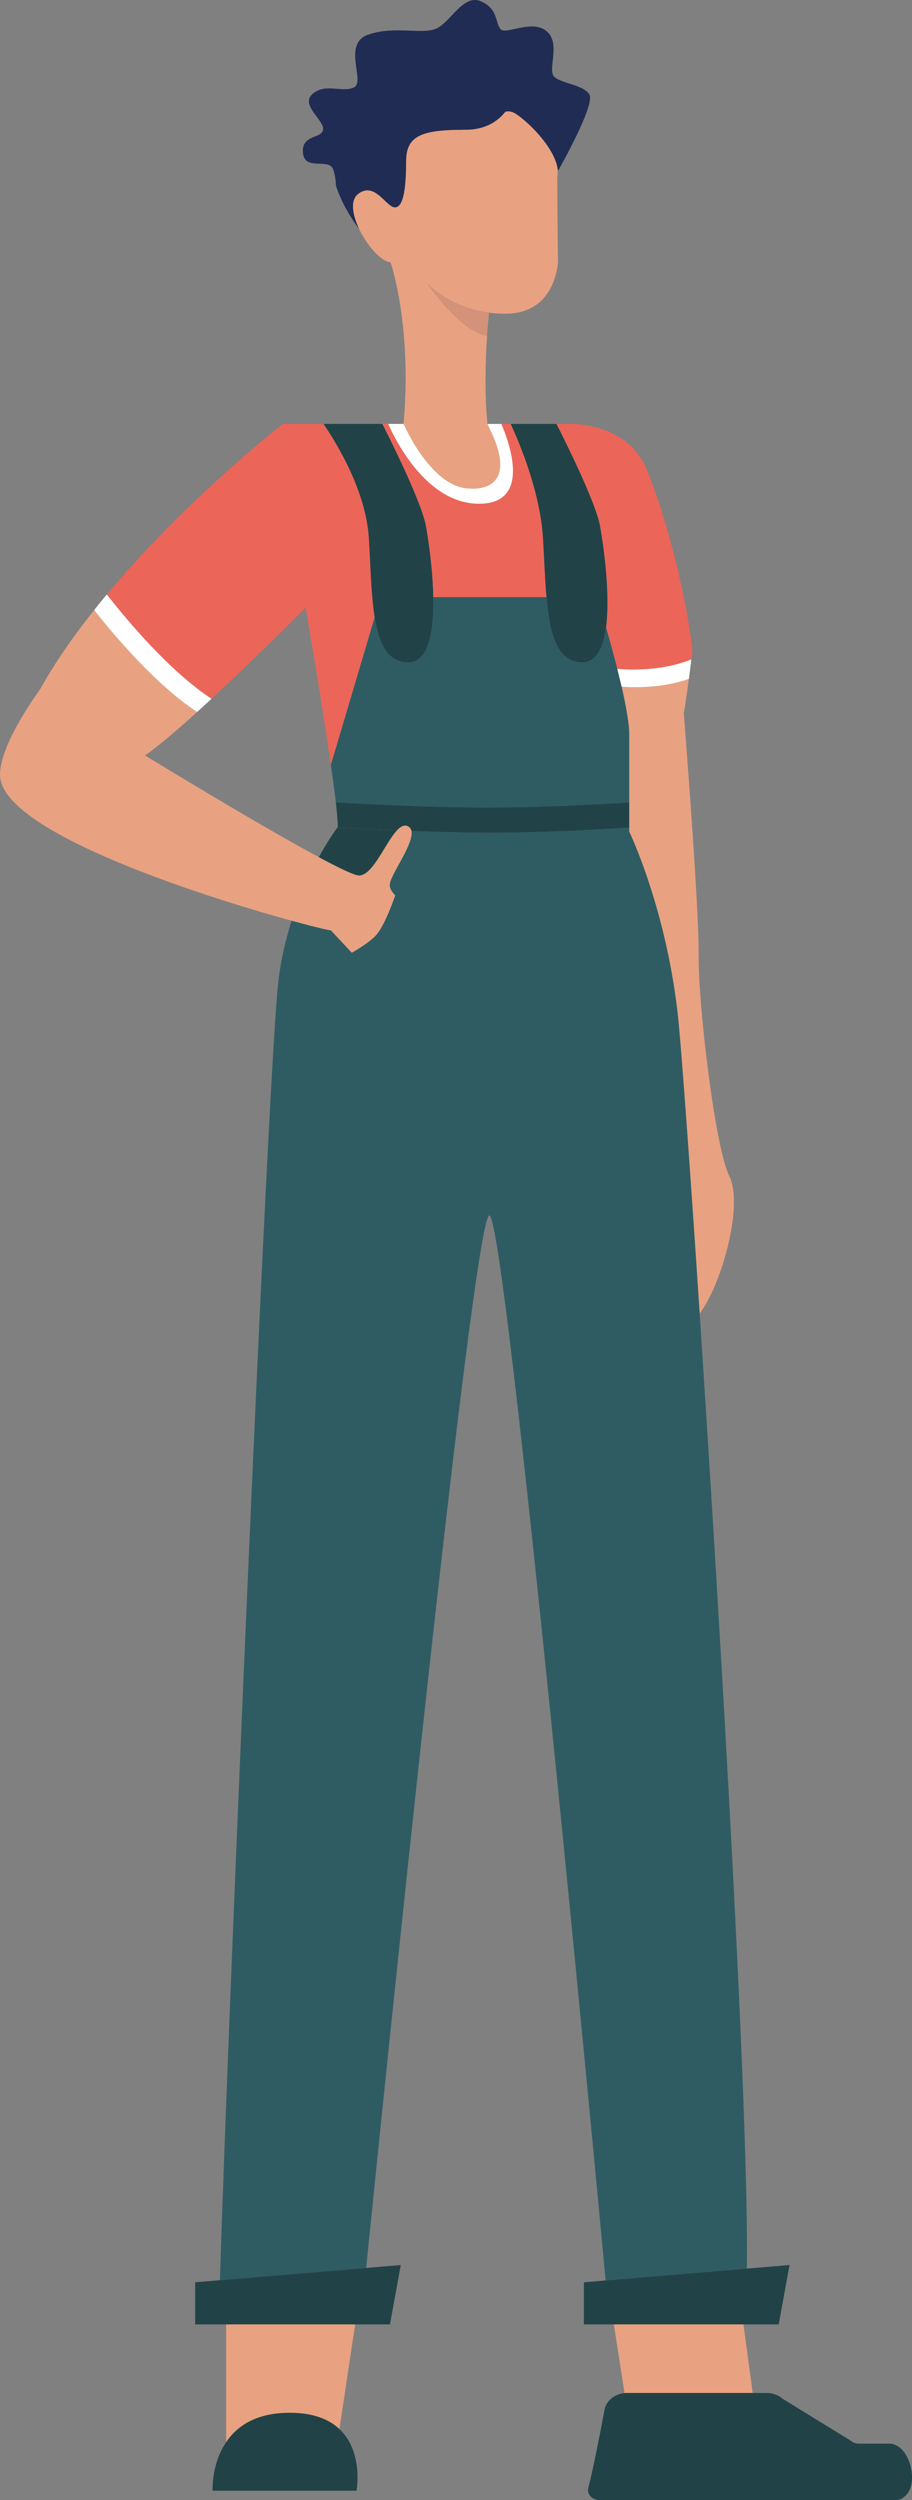 <svg width="134" height="367" viewBox="0 0 134 367" fill="none" xmlns="http://www.w3.org/2000/svg">
<rect x="0" y="0" width="134" height="367" fill="#808080" stroke="none"/>
<g clip-path="url(#clip0_181_412)">
<path d="M81.994 38.253C81.994 38.253 81.985 38.687 81.871 39.361C81.502 41.516 80.043 46.056 74.262 46.056C73.41 46.056 72.61 46.002 71.855 45.896C66.258 45.16 63.174 42.012 62.761 41.578C63.191 42.216 67.663 48.618 71.564 49.319C71.336 52.688 71.169 57.609 71.617 62.229L72.329 63.745C76.248 72.55 69.069 71.717 69.069 71.717C63.376 71.717 59.299 62.229 59.299 62.229C60.573 47.714 57.392 38.528 57.392 38.528C55.916 38.332 53.913 36.018 52.762 33.615C51.787 31.558 51.435 29.448 52.56 28.517C55.02 26.495 56.751 30.441 58.025 30.441C59.299 30.441 59.668 27.506 59.668 23.64C59.668 20.057 61.864 19.171 67.119 19.055H67.286C67.488 19.055 67.69 19.055 67.883 19.047C67.918 19.055 67.953 19.055 67.989 19.047H68.401C71.371 19.047 73.181 17.752 74.262 16.386C74.772 16.28 75.29 16.369 75.861 16.75C77.873 18.107 81.634 21.866 81.968 24.996V25.023C81.941 25.582 81.88 25.936 81.88 25.936C81.88 25.936 81.924 36.781 81.994 38.253Z" fill="#E8A281"/>
<path d="M59.984 97.254C56.971 97.254 55.679 94.541 55.046 90.648C54.502 87.288 54.449 83.067 54.185 78.962C53.746 71.983 49.37 64.925 47.525 62.229H56.188C58.069 65.953 62.031 74.049 62.594 77.268C62.945 79.201 63.595 83.537 63.666 87.669C63.762 92.599 63.033 97.254 59.984 97.254Z" fill="#214347"/>
<path d="M71.855 45.896C71.784 46.614 71.67 47.811 71.564 49.319C67.663 48.618 63.191 42.216 62.761 41.578C63.174 42.012 66.258 45.16 71.855 45.896Z" fill="#D39279"/>
<path d="M102.8 192.824C101.385 171.365 100.173 154.828 99.698 150.04C98.09 133.751 92.449 122.082 92.449 122.082V121.488V107.833C92.449 106.228 91.975 103.621 91.334 100.81C92.739 100.916 94.883 100.961 97.387 100.597C98.925 100.367 100.208 100.021 101.218 99.666C100.796 102.796 100.471 104.729 100.471 104.729C100.471 104.729 102.738 133.201 102.65 140.233C102.571 147.273 105.031 168.395 107.167 172.678C109.258 176.863 106.086 188.497 102.8 192.824Z" fill="#E8A281"/>
<path d="M55.046 90.639L48.984 111.025L48.615 112.284C48.553 111.885 48.5 111.477 48.439 111.06C47.042 101.484 44.898 89.194 44.898 89.194C44.898 89.194 38.343 95.8 31.78 101.927C31.552 102.149 31.314 102.362 31.077 102.583C24.83 98.46 18.557 90.932 15.701 87.27C23.372 78.066 32.131 70.139 37.227 65.794C39.89 63.524 41.55 62.229 41.55 62.229H47.525C49.37 64.925 53.746 71.983 54.185 78.961C54.449 83.067 54.501 87.288 55.046 90.639Z" fill="#EC6559"/>
<path d="M31.077 102.583C30.366 103.24 29.645 103.896 28.951 104.534C22.888 100.535 16.817 93.353 13.83 89.567C14.436 88.795 15.06 88.024 15.701 87.27C18.557 90.932 24.83 98.46 31.077 102.583Z" fill="white"/>
<path d="M57.269 129.921C57.269 130.453 57.612 130.976 58.078 131.437C57.586 132.856 56.382 136.048 55.266 137.28C54.431 138.202 52.867 139.196 51.69 139.869L48.597 136.562C48.606 136.651 46.365 136.128 42.842 135.161C30.093 131.676 0.545 122.268 0.018 113.986C-0.264 109.482 5.852 101.253 5.852 101.253C8.066 97.281 10.825 93.335 13.83 89.567C16.817 93.353 22.888 100.535 28.951 104.534C25.99 107.212 23.231 109.562 21.307 110.901C21.307 110.901 37.658 120.903 46.849 125.833C49.862 127.447 52.103 128.52 52.753 128.52C54.774 128.52 56.593 123.758 58.306 121.914C58.851 121.32 59.395 121.027 59.923 121.284C60.23 121.435 60.406 121.683 60.467 122.002C60.836 123.935 57.269 128.52 57.269 129.921Z" fill="#E8A281"/>
<path d="M89.049 92.103C88.654 95.073 87.652 97.254 85.57 97.254C81.836 97.254 80.755 93.078 80.289 87.669C80.043 84.956 79.956 81.923 79.771 78.962C79.349 72.302 76.45 65.297 75.026 62.229H81.774C83.654 65.953 87.617 74.049 88.179 77.268C88.654 79.928 89.708 87.119 89.049 92.103Z" fill="#214347"/>
<path d="M101.737 95.481V95.507C101.684 95.951 101.631 96.376 101.587 96.793C100.489 97.237 98.987 97.707 97.062 97.999C94.374 98.398 92.089 98.309 90.701 98.194C90.147 96.031 89.559 93.894 89.049 92.111C89.708 87.119 88.654 79.928 88.179 77.268C87.617 74.049 83.654 65.953 81.774 62.229H83.602C83.602 62.229 92.08 61.875 94.998 68.853C97.537 74.954 100.665 86.197 101.737 95.481Z" fill="#EC6559"/>
<path d="M80.289 87.669H63.666C63.595 83.537 62.945 79.201 62.594 77.268C62.031 74.049 58.069 65.953 56.188 62.229H57.032C58.447 65.377 62.998 73.951 70.387 73.951C78.26 73.951 74.71 64.641 73.656 62.229H75.026C76.45 65.297 79.349 72.302 79.771 78.962C79.955 81.923 80.043 84.956 80.289 87.669Z" fill="#EC6559"/>
<path d="M70.387 73.951C62.998 73.951 58.447 65.377 57.032 62.229H59.299C59.299 62.229 63.376 71.717 69.069 71.717C69.069 71.717 76.248 72.55 72.329 63.745L71.617 62.229H73.656C74.71 64.641 78.26 73.951 70.387 73.951Z" fill="white"/>
<path d="M58.306 121.914C56.593 123.758 54.774 128.52 52.753 128.52C52.103 128.52 49.862 127.447 46.849 125.833C48.193 123.377 49.3 121.852 49.572 121.488C51.523 121.594 54.668 121.763 58.306 121.914Z" fill="#214347"/>
<path d="M109.732 333.03L88.988 334.768C87.485 318.719 74.279 178.424 71.907 178.424C69.535 178.424 56.109 310.197 53.799 332.933L32.316 334.733C33.23 303.52 39.354 157.178 40.9 144.055C41.278 140.827 41.99 137.839 42.842 135.161C46.365 136.128 48.606 136.651 48.597 136.562L51.69 139.869C52.867 139.196 54.431 138.202 55.266 137.28C56.382 136.048 57.586 132.856 58.078 131.437C57.612 130.976 57.269 130.453 57.269 129.921C57.269 128.52 60.837 123.935 60.468 122.002C64.193 122.135 68.27 122.242 72.039 122.242C80.342 122.242 88.812 121.736 92.45 121.488V122.082C92.45 122.082 98.09 133.751 99.698 150.04C100.173 154.828 101.385 171.365 102.8 192.824C105.919 240.032 110.075 311.057 109.732 333.03Z" fill="#2F5C63"/>
<path d="M92.45 107.833V117.782C88.68 118.03 79.788 118.544 71.617 118.544C63.332 118.544 53.421 118.012 49.344 117.773C49.159 116.212 48.913 114.323 48.615 112.284L48.984 111.025H48.992L55.046 90.648C55.679 94.541 56.97 97.254 59.984 97.254C62.998 97.254 63.762 92.599 63.666 87.669H80.289C80.755 93.078 81.836 97.254 85.57 97.254C87.652 97.254 88.654 95.073 89.049 92.111C89.559 93.894 90.147 96.031 90.701 98.194C90.921 99.072 91.132 99.95 91.334 100.81C91.975 103.621 92.45 106.228 92.45 107.833Z" fill="#2F5C63"/>
<path d="M101.587 96.793C101.456 97.831 101.333 98.797 101.218 99.666C100.208 100.021 98.925 100.367 97.388 100.597C94.883 100.961 92.74 100.916 91.334 100.81C91.132 99.95 90.921 99.072 90.701 98.194C92.089 98.309 94.374 98.398 97.062 97.999C98.987 97.707 100.489 97.237 101.587 96.793Z" fill="white"/>
<path d="M92.45 117.782V121.488C88.812 121.736 80.342 122.242 72.039 122.242C68.269 122.242 64.193 122.135 60.467 122.002C60.406 121.683 60.23 121.435 59.923 121.284C59.395 121.027 58.851 121.32 58.306 121.914C54.668 121.763 51.523 121.594 49.572 121.488C49.607 121.426 49.634 121.399 49.634 121.399C49.634 120.637 49.528 119.378 49.344 117.773C53.421 118.012 63.332 118.544 71.617 118.544C79.788 118.544 88.68 118.03 92.45 117.782Z" fill="#214347"/>
<path d="M58.886 332.507L57.295 341.223H28.678V335.034L32.316 334.733L53.798 332.933L58.886 332.507Z" fill="#214347"/>
<path d="M116.006 332.507L114.415 341.223H85.79V335.034L88.988 334.768L109.732 333.03L116.006 332.507Z" fill="#214347"/>
<path d="M52.182 341.223L49.871 356.59C48.386 355.189 46.084 354.196 42.57 354.196C37.597 354.196 34.803 356.182 33.23 358.505V341.223H52.182Z" fill="#E8A281"/>
<path d="M110.593 351.288H92.107C91.993 351.288 91.878 351.296 91.764 351.305L90.192 341.223H109.24L110.593 351.288Z" fill="#E8A281"/>
<path d="M133.025 366.388L132.805 366.574C132.489 366.858 132.076 367 131.628 367H88.065C86.984 367 86.211 366.14 86.44 365.227C87.169 362.398 88.232 356.918 88.83 353.735C89.084 352.414 90.297 351.438 91.764 351.305C91.879 351.296 91.993 351.288 92.107 351.288H112.658C113.537 351.288 114.38 351.598 115.013 352.156L124.985 358.284C125.293 358.567 125.715 358.727 126.163 358.727H130.661C133.64 358.727 135.116 364.535 133.025 366.388Z" fill="#214347"/>
<path d="M52.384 365.634H31.235C31.235 365.634 31.033 361.742 33.23 358.505C34.803 356.182 37.597 354.196 42.57 354.196C46.084 354.196 48.386 355.189 49.871 356.59C53.438 359.942 52.384 365.634 52.384 365.634Z" fill="#214347"/>
<path d="M81.976 25.112C81.976 25.112 81.968 25.049 81.968 25.023V24.996C81.634 21.866 77.873 18.107 75.861 16.75C75.29 16.369 74.772 16.28 74.262 16.386C73.181 17.752 71.371 19.047 68.401 19.047H67.989C67.989 19.047 67.918 19.055 67.883 19.047C67.69 19.064 67.488 19.064 67.286 19.055H67.119C61.864 19.171 59.668 20.057 59.668 23.64C59.668 27.506 59.299 30.441 58.025 30.441C56.751 30.441 55.02 26.495 52.56 28.517C51.435 29.448 51.786 31.558 52.762 33.606C50.117 30.077 49.361 27.222 49.361 27.222C49.326 26.415 49.195 25.537 48.949 24.855C48.325 23.134 44.749 25.156 44.511 22.434C44.265 19.712 47.288 20.403 47.472 19.029C47.666 17.637 44.011 15.384 45.961 13.762C47.903 12.13 50.363 13.691 52.032 12.813C53.711 11.926 50.231 6.438 54.106 5.081C57.981 3.733 62.093 5.143 64.149 4.176C66.222 3.21 68.085 -0.913 70.642 0.186C73.19 1.268 72.751 3.325 73.533 4.265C74.306 5.196 78.163 2.758 80.316 4.584C82.477 6.393 80.36 10.312 81.449 11.288C82.53 12.281 85.614 12.396 86.589 13.85C87.564 15.313 81.976 25.112 81.976 25.112Z" fill="#202C54"/>
</g>
<defs>
<clipPath id="clip0_181_412">
<rect width="134" height="367" fill="white" transform="matrix(-1 0 0 1 134 0)"/>
</clipPath>
</defs>
</svg>
